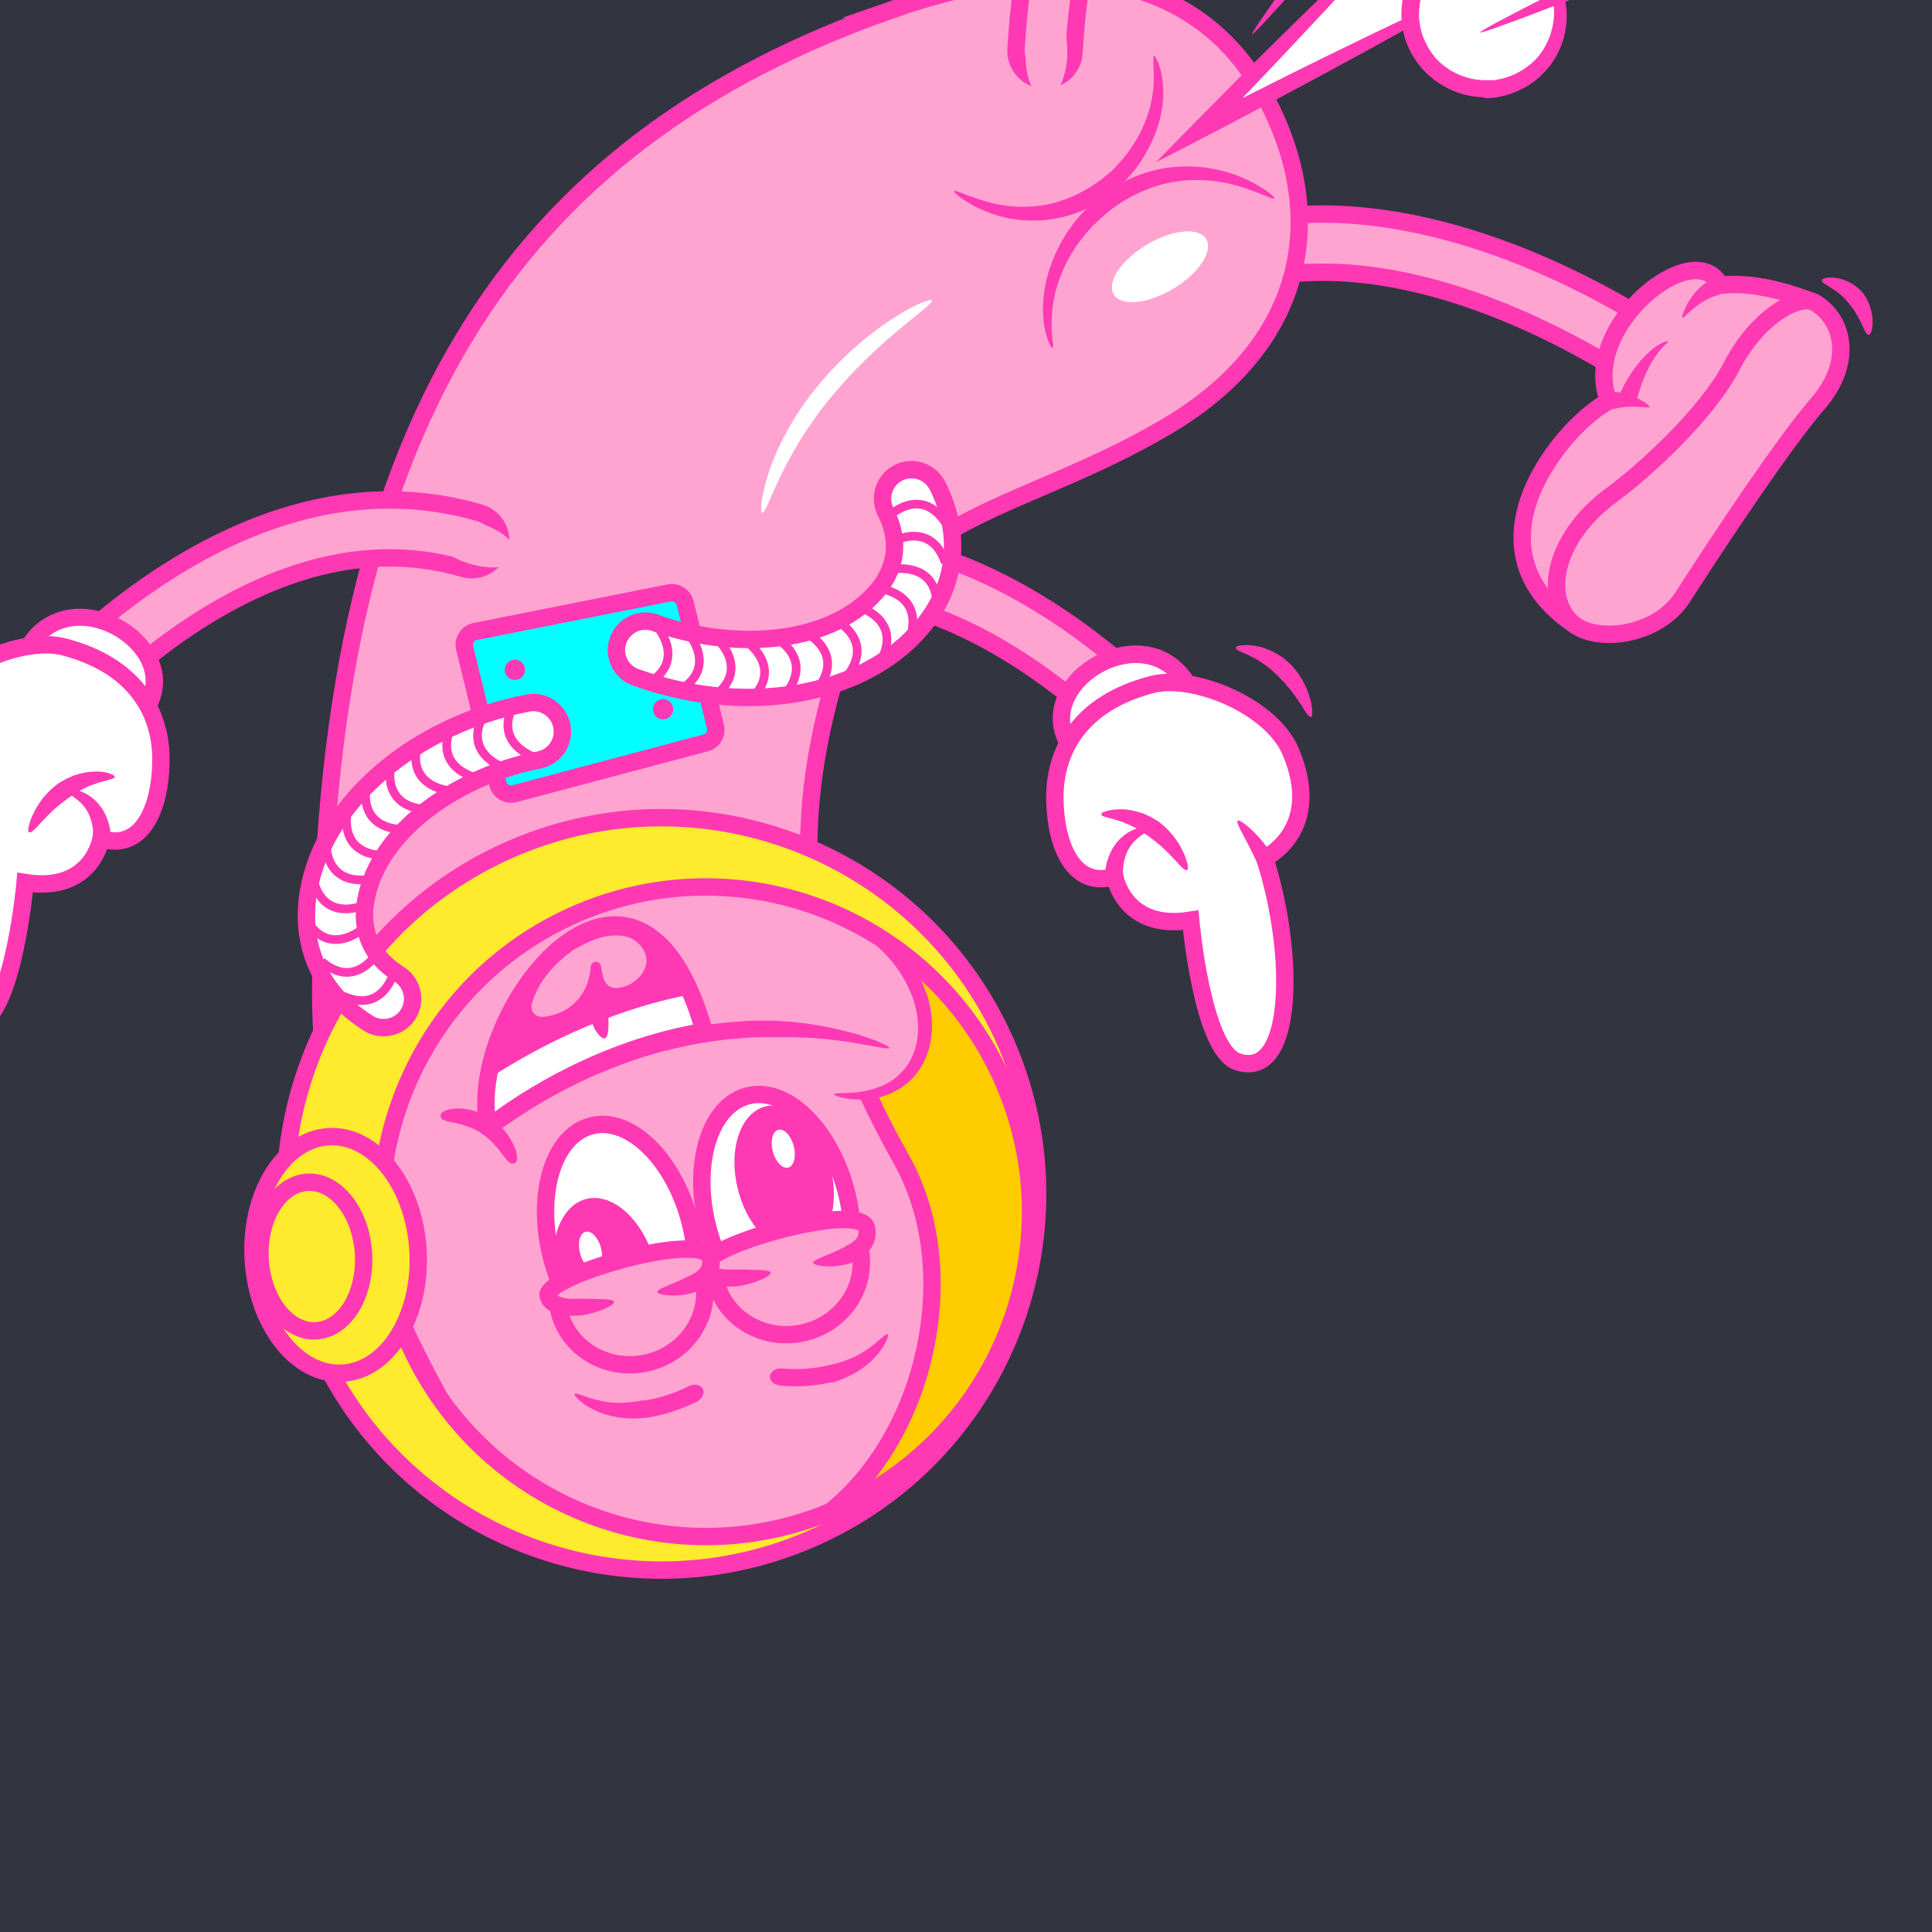 <?xml version="1.0" encoding="UTF-8"?>
<svg id="Layer_1" xmlns="http://www.w3.org/2000/svg" xmlns:xlink="http://www.w3.org/1999/xlink" version="1.1" viewBox="0 0 1000 1000">
  <!-- Generator: Adobe Illustrator 29.3.0, SVG Export Plug-In . SVG Version: 2.1.0 Build 146)  -->
  <defs>
    <style>
      .st0, .st1, .st2, .st3, .st4, .st5 {
        fill: none;
      }

      .st6 {
        fill: #fc0;
      }

      .st7, .st8, .st9, .st1, .st10, .st11, .st12, .st13, .st2, .st3, .st4, .st5, .st14 {
        stroke: #ff39b4;
      }

      .st7, .st8, .st9, .st11, .st13, .st2, .st3, .st5, .st14 {
        stroke-miterlimit: 10;
      }

      .st7, .st8, .st1, .st10, .st11, .st13, .st3, .st5, .st14 {
        stroke-width: 9px;
      }

      .st7, .st15 {
        fill: #fff;
      }

      .st8 {
        fill: aqua;
      }

      .st16 {
        clip-path: url(#clippath-1);
      }

      .st17 {
        clip-path: url(#clippath-2);
      }

      .st9 {
        stroke-width: .9px;
      }

      .st9, .st18, .st19 {
        fill: #ff39b4;
      }

      .st1, .st10 {
        stroke-linejoin: round;
      }

      .st20 {
        fill: #32343f;
      }

      .st21, .st10, .st11, .st14 {
        fill: #ffa4d0;
      }

      .st10, .st11, .st5 {
        stroke-linecap: round;
      }

      .st12, .st13 {
        fill: #ffeb2e;
      }

      .st12, .st4 {
        stroke-miterlimit: 10;
        stroke-width: 9px;
      }

      .st2 {
        stroke-width: 4.5px;
      }

      .st18 {
        fill-opacity: 0;
      }

      .st22 {
        clip-path: url(#clippath);
      }
    </style>
    <clipPath id="clippath">
      <path class="st0" d="M252.7,583.6c-12.7-60.6,77-172.4,111.8-49.8,0,0-.4,0-1.3.3-50.4,8.8-90.5,33.9-110.5,49.5h0Z"/>
    </clipPath>
    <clipPath id="clippath-1">
      <path class="st0" d="M366.8,637c-8.9-32.4-.4-63.5,19.2-69.5,19.5-6,42.6,15.3,51.6,47.7,8.9,32.4.4,63.5-19.2,69.5-19.5,6-42.6-15.3-51.6-47.7Z"/>
    </clipPath>
    <clipPath id="clippath-2">
      <path class="st0" d="M285.9,652.5c-8.9-32.4-.4-63.5,19.2-69.5,19.5-6,42.6,15.3,51.6,47.7,8.9,32.4.4,63.5-19.2,69.5-19.5,6-42.6-15.3-51.6-47.7Z"/>
    </clipPath>
  </defs>
  <rect class="st20" y="0" width="1000" height="1000"/>
  <g>
    <g>
      <g>
        <g>
          <path class="st21" d="M868.9,209.6c-3.2,0-6.3-1-9.1-3.1h0c-.4-.3-38.9-29.2-90.3-48.5-29.6-11.1-57.6-16.9-83.3-17.1-31.2-.3-59,7.5-82.8,23.3-6.9,4.6-16.2,2.7-20.8-4.2s-2.7-16.2,4.2-20.8c29-19.3,62.7-28.9,100.1-28.4,29.3.4,60.8,6.9,93.8,19.3,55.4,20.9,95.5,51.2,97.2,52.5,6.6,5,7.9,14.4,2.9,21-3,3.9-7.4,5.9-12,5.9h0Z"/>
          <path class="st5" d="M868.9,209.6c-3.2,0-6.3-1-9.1-3.1h0c-.4-.3-38.9-29.2-90.3-48.5-29.6-11.1-57.6-16.9-83.3-17.1-31.2-.3-59,7.5-82.8,23.3-6.9,4.6-16.2,2.7-20.8-4.2s-2.7-16.2,4.2-20.8c29-19.3,62.7-28.9,100.1-28.4,29.3.4,60.8,6.9,93.8,19.3,55.4,20.9,95.5,51.2,97.2,52.5,6.6,5,7.9,14.4,2.9,21-3,3.9-7.4,5.9-12,5.9h0Z"/>
        </g>
        <ellipse class="st21" cx="594.4" cy="153" rx="23.1" ry="10.8" transform="translate(20.5 370.6) rotate(-35.2)"/>
      </g>
      <g>
        <path class="st10" d="M832.6,207.6s-19.2,9.9-34.6,36.6c-13.1,22.7-19,55.3,17.4,79.5,12.9,8.6,136.4-162,124.1-167-25.6-10.3-42-10-49.1-9-12.9-26.5-72.9,21-57.8,59.9h0Z"/>
        <path class="st19" d="M967.1,173.2c-1.3,0-2.4-3.4-4.2-6.9-.9-1.8-1.9-3.6-2.9-5.2-1-1.6-2.1-2.9-2.9-3.9-.8-1-1.9-2.3-3.3-3.6-1.3-1.3-2.9-2.6-4.5-3.6-3.2-2.2-6.4-3.6-6.3-4.8,0-1.3,3.9-2.1,8.7-1.1,2.4.5,4.9,1.5,7.1,2.9,2.2,1.3,4.1,3,5.3,4.5s2.5,3.6,3.4,6,1.5,5,1.7,7.4c.4,4.8-.8,8.4-2,8.4h0Z"/>
        <path class="st11" d="M896.4,189.4c-13.3,25.7-46.8,55.5-61.6,66.3-32.7,23.9-35.9,56.2-19.4,68,12.7,9,42.8,5.2,55.6-14.7,18.8-29.3,52-79.4,70-100.2,18.4-21.3,13.3-43.3-1.5-52.1-8.2-4.8-29.8,7-43.1,32.7h0Z"/>
        <g>
          <path class="st21" d="M832.6,207.6s8.8-2.3,21.2,3"/>
          <path class="st19" d="M834.9,211.8c-.8,0-1.7-1.8-2.3-4.2s0-4.6,1.3-4.8c.3,0,1.9,0,4.1.3,2.1.3,4.8,1,7.2,2s4.7,2.2,6.3,3.3,2.5,2,2.3,2.2c0,.3-1.4.3-3.2.1-1.8-.1-4.1-.3-6.4-.2-2.3,0-4.6.3-6.2.6-1.7.3-2.8.6-3,.7h0Z"/>
        </g>
        <path class="st19" d="M886.6,144.2c1.4-.6,3.3,1.1,3.7,3.5.5,2.4.4,4.5-.5,4.9-.2,0-1.5.4-3.4,1.1-1.9.7-4.3,2-6.6,3.5-2.3,1.6-4.4,3.4-6,4.9s-2.7,2.5-3,2.3h0c-.3-.2,0-1.6.9-3.7.9-2.1,2.3-4.8,4.2-7.4,1.9-2.6,4.3-4.9,6.4-6.5,2.1-1.6,3.9-2.5,4.2-2.6h0Z"/>
        <g>
          <path class="st21" d="M842.1,207.4s7.6-23.9,21.4-30.6"/>
          <path class="st19" d="M847.4,206c-.6,1.6-2.9,2.2-5.3,1.4-2.4-.7-3.8-2.9-3.1-4.7.3-.9,4.3-9.2,10.2-16,2.9-3.4,6.3-6.4,9.1-8.1.7-.4,1.4-.8,2-1.1s1.2-.4,1.6-.6c.9-.3,1.4-.4,1.5-.2,0,.2-.3.6-.9,1.2-.3.3-.7.7-1.2,1.1-.4.5-.9,1-1.4,1.5-2,2.3-4.3,5.6-6.2,9.2-3.8,7.2-6,15.4-6.3,16.2h0Z"/>
        </g>
      </g>
      <g>
        <g>
          <path class="st21" d="M633.8,436.7c-4.7,0-9.3-2.2-12.2-6.3-.5-.8-28.7-39.6-71.8-73.2-25-19.4-50-33.2-74.4-41.1-29.6-9.6-58.6-10.3-85.9-2.3-8,2.3-16.3-2.2-18.6-10.2-2.3-7.9,2.2-16.3,10.2-18.6,33.4-9.8,68.4-8.9,104,2.7,27.8,9.1,56,24.6,83.8,46.3,46.7,36.4,76,77.2,77.2,79,4.8,6.7,3.2,16.1-3.5,20.9-2.6,1.9-5.7,2.8-8.7,2.8h-.1Z"/>
          <path class="st5" d="M633.8,436.7c-4.7,0-9.3-2.2-12.2-6.3-.5-.8-28.7-39.6-71.8-73.2-25-19.4-50-33.2-74.4-41.1-29.6-9.6-58.6-10.3-85.9-2.3-8,2.3-16.3-2.2-18.6-10.2-2.3-7.9,2.2-16.3,10.2-18.6,33.4-9.8,68.4-8.9,104,2.7,27.8,9.1,56,24.6,83.8,46.3,46.7,36.4,76,77.2,77.2,79,4.8,6.7,3.2,16.1-3.5,20.9-2.6,1.9-5.7,2.8-8.7,2.8h-.1Z"/>
        </g>
        <ellipse class="st21" cx="384.1" cy="300.7" rx="23.1" ry="10.8" transform="translate(-73.8 132.6) rotate(-17.9)"/>
      </g>
      <g>
        <g>
          <path class="st15" d="M569.2,400.7c-60.8-38.2,36.4-99.5,51.1-31"/>
          <g>
            <path class="st0" d="M569.2,400.7c-60.8-38.2,36.4-99.5,51.1-31"/>
            <path class="st19" d="M615.1,367.3c-.7-2.5-1.6-4.9-2.6-7.2-1.1-2.3-2.3-4.4-3.7-6.4-2.9-3.9-6.7-6.9-11-8.7-4.4-1.7-9.3-2.2-14.2-1.5s-9.7,2.4-14,5c-4.3,2.5-8.1,5.9-11,9.9-2.8,3.9-4.6,8.5-4.7,13-.2,4.5,1.3,9.1,4.1,13,1.4,2,3,3.9,4.8,5.6s3.8,3.3,5.9,4.8c1.5,1.1,1.8,3.6.5,5.7s-3.8,2.9-5.7,1.6c-2.4-1.7-4.8-3.6-7-5.7s-4.2-4.5-6-7.1-3.3-5.5-4.2-8.6c-1-3.1-1.5-6.4-1.4-9.7.2-6.6,2.7-12.9,6.4-18s8.4-9.2,13.7-12.4c5.3-3.1,11.2-5.3,17.3-6.1,6.2-.9,12.7-.3,18.7,2s11.2,6.6,15,11.6c1.9,2.5,3.4,5.2,4.7,8,1.2,2.8,2.3,5.6,3.1,8.5.6,2.1-1,4.3-3.5,4.8-2.4.5-4.7-.6-5.2-2.4v.3h0Z"/>
          </g>
        </g>
        <g>
          <path class="st7" d="M668,388.9c-10.3-24-50.9-40-71.7-34.6-37.4,9.7-50.8,34.5-50.3,59.7.4,23.8,9.8,46.3,31,39.6,0,0,4.6,28.3,39.3,22.7,0,0,5.9,67.2,24.3,73.3,29.7,9.7,29.7-56.9,14-105.4,0,0,30.8-14.5,13.4-55.3h0Z"/>
          <path class="st19" d="M614.3,450.3c-.6.3-1.7-.5-3.1-1.9-.7-.7-1.5-1.6-2.3-2.5-.9-.9-1.9-1.9-2.8-2.9-.5-.5-1-1.1-1.5-1.6s-1.1-1-1.6-1.5c-1.1-1-2.1-2.1-3.2-2.9-.5-.4-1.1-.9-1.6-1.3s-1-.9-1.5-1.2c-1-.7-1.9-1.4-2.7-2-.8-.5-1.8-1.2-2.8-1.9-.5-.4-1.1-.7-1.6-1-.6-.3-1.2-.7-1.7-1-2.4-1.2-5.1-2.5-7.7-3.4-5.2-1.9-9.9-2.3-10.1-3.5s1-1.4,3.1-2c2-.6,4.9-.9,8.2-.8,3.2.1,6.7,1,9.9,2,.8.3,1.5.6,2.3,1,.7.3,1.5.6,2.1,1,1.3.8,2.5,1.5,3.6,2.1,1,.7,2.1,1.6,3.2,2.6.6.5,1.1,1,1.7,1.6.5.6,1.1,1.2,1.7,1.8,1.2,1.2,2.1,2.6,3.1,4,.5.7.9,1.4,1.4,2.1.4.7.8,1.4,1.1,2.1.7,1.4,1.4,2.7,1.9,4,.4,1.3.8,2.4,1.1,3.4.5,2,.6,3.3,0,3.6h-.2Z"/>
          <path class="st19" d="M581.2,450.6v.7c0,1.4-2.1,2.5-4.5,2.8-2.5.3-4.6-1.3-4.5-3.2v-1c0-.5.4-3,1.6-6.3,1.2-3.3,3.5-7.4,6.9-10.3,3.3-3,7.3-4.6,10.3-5.2s5-.4,5.1.2h0c.2.6-1.6,1.6-3.8,3-2.3,1.5-5,3.6-6.9,6.3-2,2.7-3.1,5.8-3.6,8.3s-.5,4.4-.5,4.7h0Z"/>
          <path class="st19" d="M658.7,442.7l.4.7c.7,1.2-.6,3.2-2.9,4.2-2.3,1-4.5,1.1-5,0l-.3-.6c-.3-.5-2.7-5.9-5.5-11.1-2.7-5.2-5.7-10.3-4.8-11.1h0c.9-.8,5.7,2.9,9.9,7.4,4.3,4.5,7.9,9.9,8.2,10.5h0Z"/>
        </g>
        <path class="st19" d="M678.6,371.1c-.6.2-1.6-.8-2.7-2.4-.6-.8-1.2-1.8-1.8-2.9-.7-1-1.5-2.2-2.3-3.4-.4-.6-.8-1.2-1.2-1.8-.4-.6-.9-1.2-1.3-1.7-.9-1.2-1.7-2.4-2.7-3.4s-.9-1-1.3-1.6c-.4-.5-.8-1-1.3-1.4-.9-.9-1.7-1.7-2.3-2.4-.7-.7-1.6-1.4-2.5-2.3-.4-.5-.9-.8-1.4-1.3-.5-.4-1-.9-1.6-1.3-2.2-1.6-4.6-3.4-7.1-4.6-4.8-2.7-9.4-3.9-9.4-5.1s1.3-1.2,3.4-1.5c2.1-.3,5-.1,8.2.6,3.2.6,6.5,2.1,9.4,3.7.7.4,1.4.9,2.1,1.3.7.4,1.4.9,1.9,1.4,1.2,1,2.3,1.9,3.2,2.7.8.9,1.8,2,2.7,3.1.5.6.9,1.2,1.4,1.9.4.7.9,1.4,1.3,2,1,1.4,1.6,2.9,2.4,4.4.3.8.7,1.5,1,2.3s.5,1.5.8,2.3c.5,1.5.9,2.9,1.2,4.2.2,1.3.4,2.5.5,3.6.2,2.1,0,3.4-.6,3.5h0Z"/>
      </g>
      <path class="st6" d="M301.6,475.1c85.4-36.4,184.1,3.2,220.6,88.6,36.4,85.4-3.2,184.1-88.6,220.6-85.4,36.4-184.1-3.2-220.6-88.6-36.4-85.4,3.2-184.1,88.6-220.6h0Z"/>
      <path class="st11" d="M462.5,4.7c85.4-29.8,156.4-18.7,191,43,34.6,61.7,24.1,129.4-49.4,172.9-79.2,46.8-147.9,44.7-172.8,133.3-23.9,84.9-15.2,156.3,35.4,246.5,34.6,61.7,9.7,157.7-52,192.3s-147.9.9-182.5-60.8c-39.5-70.2-66.2-141.3-66.2-218,0-293.2,98.5-440.2,296.7-509.2h-.2Z"/>
      <path class="st15" d="M394.5,265.5c-1.1-.2-.7-8.6,3.5-21.3,2.1-6.3,5.3-13.7,9.6-21.5,4.3-7.7,9.7-15.9,16.3-23.7,6.5-7.8,13.4-14.7,20.1-20.5s13.1-10.4,18.7-14c11.2-7.2,19-10,19.6-8.9s-5.9,5.8-15.9,14.1c-9.9,8.2-23.2,20.1-35.6,35.1-6.3,7.5-11.6,15-16.1,22.2-4.5,7.1-8,13.9-10.8,19.6-5.5,11.6-8.1,19.2-9.4,18.9h0Z"/>
      <g>
        <path class="st21" d="M431.7,566.4c64.5,10.5,67.8-81.5-22.5-102"/>
        <path class="st19" d="M409.2,464.4c0-.3.7-.4,1.9-.3,1.2,0,2.9.2,5.1.6,4.3.8,10.6,2.3,18,5.2,3.7,1.5,7.7,3.4,11.8,5.7,4.1,2.4,8.3,5.2,12.4,8.7s8.1,7.5,11.6,12.2c3.6,4.7,6.7,10.1,8.9,16,2.3,5.9,3.5,12.1,3.5,18.2s-1.1,12-3.4,17.2c-2.2,5.2-5.6,9.6-9.5,12.8-1.9,1.6-3.9,3-6,4-1,.6-2.1,1-3,1.5-1,.4-2,.8-3,1.1-4,1.3-7.7,1.7-10.9,1.8-3.2,0-6,0-8.2-.5-4.4-.7-6.7-1.7-6.6-2.2,0-.6,2.5-.5,6.8-.7,4.2-.2,10.4-.6,17.2-3.4.8-.3,1.7-.8,2.5-1.1.8-.5,1.7-.9,2.5-1.4,1.7-1,3.3-2.2,4.7-3.7,3-2.8,5.6-6.5,7.3-10.8,3.4-8.6,3.2-19.7-.8-30-2-5.2-4.7-10-7.8-14.3-3.1-4.3-6.6-8.1-10.3-11.4-7.3-6.6-15.1-11.3-21.8-14.8-6.8-3.4-12.6-5.7-16.6-7.3s-3.6-1.4-4.6-1.9c-1.1-.5-1.6-.9-1.5-1.1h-.2Z"/>
      </g>
      <g>
        <g>
          <path class="st19" d="M252.7,583.6c-12.7-60.6,77-172.4,111.8-49.8,0,0-.4,0-1.3.3-50.4,8.8-90.5,33.9-110.5,49.5h0Z"/>
          <g class="st22">
            <g>
              <path class="st21" d="M334.6,496.7c.4,6.2-5.8,13-13.2,14.4-8.2,1.5-9.2-4.1-10.1-10-.2-1.6-1-3.5-3-3.3-2.4.2-2.5,2.2-2.7,4.2-1.4,12.3-9.3,21.3-21.1,23.8-2.8.6-5.7,1.2-8-1.1-2.3-2.4-1.3-5.3-.3-8,3.9-10.5,11.3-18.2,20.5-25,7.4-4.1,15.3-8.3,24.7-7.4,7.2.6,12.7,6,13.2,12.5h0Z"/>
              <path class="st7" d="M451.9,533.9c-21.9-38.9-101.9-34.7-178.6,7-76.7,41.7-121.1,105.1-99.2,144,21.9,38.9,101.9,36.7,178.6-5s121.1-107.1,99.2-146h0Z"/>
            </g>
          </g>
        </g>
        <path class="st1" d="M252.7,583.6c-12.7-60.6,77-172.4,111.8-49.8,0,0-.4,0-1.3.3-50.4,8.8-90.5,33.9-110.5,49.5h0Z"/>
        <path class="st19" d="M266.3,602.1c-1.2.5-2.4.2-4.5-2.3-.5-.6-1.1-1.4-1.8-2.3-.7-.9-1.5-1.9-2.4-3.1-1.9-2.3-4.5-5.2-8.4-7.8-3.8-2.5-7.3-3.7-10.1-4.5s-5-1.1-6.6-1.5c-3.2-.7-4.2-1.5-4.4-2.8-.3-1.2.6-2.7,4.5-3.6,1.9-.4,4.7-.7,8.3-.2s8.3,1.8,13.2,5c5,3.3,8,7.1,9.9,10.2,1.9,3.1,2.9,5.6,3.3,7.4.5,1.9.4,3.1.2,4-.2.8-.7,1.3-1.3,1.5h0Z"/>
        <path class="st19" d="M394.9,536.9h-4.4l-4.4.3c-2.9.2-5.8.5-8.7.7-2.9.4-5.8.6-8.7,1.1-2.9.5-5.8.8-8.7,1.4-11.5,2.2-22.9,5.1-33.9,9l-4.1,1.5-4.1,1.6c-2.8,1-5.4,2.2-8.2,3.3-5.4,2.3-10.7,4.8-15.9,7.5-10.5,5.3-20.6,11.4-30.2,18.1-4.5,3.2-9.3,4.3-10.8,2.4h0c-1.5-1.9.9-6.4,5.7-9.7,10-7,20.4-13.2,31.3-18.7,5.4-2.8,10.9-5.3,16.5-7.7,2.8-1.1,5.6-2.4,8.4-3.4l4.3-1.6,4.3-1.5c11.5-4,23.3-7.1,35.3-9.4,3-.6,6-1,9-1.5s6.1-.7,9.1-1.1c3-.2,6.1-.5,9.1-.7l4.6-.2h9.2c2.2,0,5.1.3,8.4.5,1.7,0,3.4.3,5.2.5,1.8.2,3.7.4,5.7.7,3.9.6,7.9,1.2,11.8,2.1,4,.8,7.8,1.9,11.4,2.8,1.8.5,3.5,1.1,5.1,1.6s3.1,1.1,4.5,1.5c5.5,2.2,8.9,3.9,8.7,4.4-.2.6-4,0-9.6-1.1-1.4-.2-3-.5-4.6-.8s-3.3-.6-5.1-.9c-3.6-.5-7.4-1.1-11.3-1.5-3.9-.5-7.8-.7-11.6-1-1.9,0-3.7,0-5.5-.2-1.8,0-3.4-.2-5,0h-12.8,0Z"/>
        <path class="st19" d="M334.1,458.3c-.2.6-1.5.9-3.7.8h-4c-.8,0-1.6,0-2.5-.1h-2.7c-1.9-.1-4,0-6.2,0s-2.2.1-3.4.2c-1.2,0-2.3.3-3.6.4-1.2.1-2.4.4-3.7.6-1.2.2-2.5.5-3.8.8-2.5.7-5.1,1.4-7.7,2.5-5.1,2-9.7,4.8-13.6,7.7-3.9,2.9-7.1,6-9.7,8.8-5.2,5.5-8,9.5-9.2,9-1.1-.4-.3-5.7,4.1-12.8,2.2-3.6,5.3-7.5,9.5-11.3,4.2-3.7,9.4-7.3,15.5-9.7,3-1.3,6.1-2.1,9.1-2.8,1.5-.2,3-.5,4.5-.7,1.5-.1,2.9-.3,4.3-.3h4.1c1.3,0,2.6.2,3.8.3,2.4.3,4.7.6,6.7,1.1,1,.2,2,.5,2.9.7.9.3,1.7.6,2.5.8.8.3,1.5.5,2.1.8s1.2.6,1.7.8c2.1,1.1,3.1,2,2.9,2.6v-.2h.1Z"/>
        <path class="st19" d="M312.8,516c.3.6.2,1.3.3,2,0,.7.2,1.4.4,2.3.4,1.7,1.1,4,1.3,5.5.2,1.5.2,4.2.1,6.6-.2,2.4-.6,4.5-1.7,5-1.2.4-2.9-1-4.4-3.2s-2.6-5.1-2.9-7.1-.1-5.4,1.5-8.4c.8-1.5,2-2.7,3.2-3.1.6-.2,1.1-.3,1.5-.2.4,0,.6.3.8.5h0Z"/>
      </g>
      <g>
        <g>
          <g>
            <g class="st16">
              <g>
                <path class="st15" d="M366.8,637c-8.9-32.4-.4-63.5,19.2-69.5,19.5-6,42.6,15.3,51.6,47.7,8.9,32.4.4,63.5-19.2,69.5-19.5,6-42.6-15.3-51.6-47.7Z"/>
                <ellipse class="st19" cx="405.9" cy="609.9" rx="24.6" ry="38.5" transform="translate(-141.5 123) rotate(-14.7)"/>
                <ellipse class="st15" cx="405.4" cy="594.6" rx="5.6" ry="10.1" transform="translate(-137.6 122.3) rotate(-14.7)"/>
              </g>
            </g>
            <path class="st3" d="M366.8,637c-8.9-32.4-.4-63.5,19.2-69.5,19.5-6,42.6,15.3,51.6,47.7,8.9,32.4.4,63.5-19.2,69.5-19.5,6-42.6-15.3-51.6-47.7Z"/>
          </g>
          <path class="st19" d="M430.1,715.5c-8.7,2-17.5,2.5-26.2,1.7-3.4-.3-5.9-2.8-5.3-5.2.5-2.4,3.2-4,6.2-3.7,7.8.7,15.8.3,23.3-1.5.7-.2,3.2-.6,6.5-1.6s7.2-2.5,10.9-4.6c3.7-2.1,6.9-4.7,9.3-6.8.6-.5,1.2-1,1.7-1.4s.9-.8,1.3-1.1c.8-.6,1.3-.9,1.6-.7.3.2.2.8,0,1.7-.1.5-.4,1-.6,1.7-.3.6-.7,1.3-1.1,2.1-1.7,3-4.6,6.7-8.4,9.8-3.7,3.2-8,5.6-11.6,7.2-3.6,1.6-6.5,2.4-7.3,2.6l-.3-.2Z"/>
          <g>
            <path class="st14" d="M445.2,646.9c3.8,19.9-9.9,39.2-30.7,43.2s-40.7-8.9-44.5-28.8"/>
            <g>
              <path class="st21" d="M398.7,658.6s-31.9,8.2-34.1-3.3c-2-10.5,81.3-34.2,84.1-19.6,3.1,15.8-27.7,17.6-27.7,17.6"/>
              <path class="st19" d="M437.6,645c2.3-1,4.4-2.3,5.6-3.8.6-.7.9-1.4,1.1-2.1,0-.2,0-.4.1-.6v-1.7h-.2c-.2,0-.4-.2-.7-.3-1.2-.4-2.8-.6-4.5-.7-3.4-.2-7.1,0-10.8.5-7.4.9-14.8,2.4-22.1,4.3-7.3,1.9-14.5,4.1-21.5,6.8-3.5,1.4-6.9,2.8-10,4.5-1.5.8-3.1,1.7-4.2,2.7l-.8.7h0l.3.3c.5.4,1.5.7,2.6,1s2.3.4,3.6.5h7.7c1.8,0,4.1,0,6.2.2,4.4,0,8.6.2,8.9,1.4s-3.5,3.3-7.9,4.8c-2.2.8-4.5,1.4-6.4,1.8-2,.4-3.5.6-4.2.6h-4.8c-1.6,0-3.3-.3-5.1-.7-1.8-.4-3.6-1-5.6-2.3-.5-.3-.9-.7-1.4-1.1l-.8-.8c-.2-.3-.4-.6-.7-.9-.2-.3-.4-.6-.6-.9l-.4-1c-.3-.6-.5-1.3-.7-2v-1.4c0-.5,0-.9.2-1.4.2-.9.6-1.8,1.1-2.5.3-.4.5-.8.8-1.1s.6-.8.9-1c.5-.5,1-.9,1.4-1.3,1.9-1.5,3.7-2.5,5.5-3.5,3.7-2,7.3-3.5,11-5,7.4-2.9,14.9-5.2,22.5-7.2s15.3-3.6,23.3-4.5c4-.4,8-.8,12.3-.5,2.2,0,4.4.3,6.9,1.2.6.2,1.3.5,1.9.8.3.2.7.4,1,.6.3.2.8.5,1.1.8.4.3.7.7,1,1,.3.4.6.8.8,1.2.2.4.5.8.6,1.3l.4,1.4.2,1.7v1.6c0,.5,0,1.1-.1,1.6,0,.5-.1,1.1-.3,1.6-.5,2.1-1.6,4.1-2.9,5.7-2.6,3.1-5.8,4.9-8.9,6.2-.6.3-2.2.8-4.2,1.2s-4.5.7-6.8.8c-4.7,0-9-.7-9.1-1.9,0-1.2,3.9-2.6,7.8-4.3,2-.8,4-1.7,5.5-2.4,1.6-.7,2.7-1.4,3.2-1.6l.2-.3h0Z"/>
            </g>
          </g>
        </g>
        <g>
          <g>
            <g class="st17">
              <g>
                <path class="st15" d="M285.9,652.5c-8.9-32.4-.4-63.5,19.2-69.5,19.5-6,42.6,15.3,51.6,47.7,8.9,32.4.4,63.5-19.2,69.5-19.5,6-42.6-15.3-51.6-47.7Z"/>
                <ellipse class="st19" cx="313.7" cy="660.4" rx="26.2" ry="41.1" transform="translate(-157.3 101.2) rotate(-14.7)"/>
                <ellipse class="st15" cx="305.7" cy="647.3" rx="5.6" ry="10.1" transform="translate(-154.3 98.8) rotate(-14.7)"/>
              </g>
            </g>
            <path class="st3" d="M285.9,652.5c-8.9-32.4-.4-63.5,19.2-69.5,19.5-6,42.6,15.3,51.6,47.7,8.9,32.4.4,63.5-19.2,69.5-19.5,6-42.6-15.3-51.6-47.7Z"/>
          </g>
          <path class="st19" d="M333.6,724.9c7.9-1.2,15.7-3.8,22.9-7.4,2.8-1.4,5.9-.9,7.2,1.2,1.3,2.1-.1,5.3-3.2,6.9-8,3.9-16.6,6.8-25.6,8.2-.9,0-3.9.5-7.9.4-4,0-9.1-.7-13.9-2.2-4.7-1.5-9-3.8-11.8-6-.7-.6-1.3-1.1-1.8-1.5-.5-.5-.9-1-1.3-1.4-.7-.8-.9-1.4-.8-1.6.2-.3.8-.2,1.8,0,.5,0,1,.3,1.7.6.6.2,1.4.5,2.1.7,3.1,1.1,7.2,2.3,11.5,2.9,4.3.6,8.7.5,12.2,0,3.5-.3,6.1-.9,6.8-1h0v.2Z"/>
          <g>
            <path class="st14" d="M364.2,662.5c3.8,19.9-9.9,39.2-30.7,43.2-20.8,4-40.7-8.9-44.5-28.8"/>
            <g>
              <path class="st21" d="M317.8,674.1s-31.9,8.2-34.1-3.3c-2-10.5,81.3-34.2,84.1-19.6,3.1,15.8-27.7,17.6-27.7,17.6"/>
              <path class="st19" d="M356.6,660.5c2.3-1,4.4-2.3,5.6-3.8.6-.7.9-1.4,1.1-2.1,0-.2,0-.4.1-.6v-1.7h0c-.3-.2-.9-.5-1.7-.7-1.6-.4-3.7-.6-5.8-.6-4.2,0-8.6.5-13,1.1-8.8,1.4-17.6,3.5-26.2,6.1-4.3,1.3-8.6,2.7-12.7,4.3s-8.2,3.4-11.8,5.4-1.7,1.1-2.5,1.6c-.4.3-.7.5-1,.8l-.2.2h.1c.3.4,1,.7,1.7.9.8.2,1.6.4,2.6.6,1.9.3,4,.3,6.1.2h3.7c1.8,0,4.1,0,6.2.2,4.4,0,8.6.2,8.9,1.4h0c.3,1.2-3.5,3.3-7.9,4.8-2.2.8-4.5,1.4-6.4,1.8-2,.4-3.5.6-4.2.6-2.5,0-5,0-7.7-.3-1.3-.2-2.7-.5-4.1-.9-1.4-.5-2.9-1.1-4.4-2.3-.4-.3-.7-.6-1.1-1s-.7-.9-1.1-1.3c-.2-.2-.3-.5-.5-.7l-.3-.8c-.2-.5-.5-1-.6-1.6l-.2-.8v-.6q-.1,0-.1-.2v-1.6c.4-1.1.8-2.1,1.5-3,.3-.5.7-.9,1.1-1.3.2-.2.4-.4.6-.6l.4-.4c.6-.5,1.1-1,1.7-1.4,1.1-.8,2.2-1.5,3.3-2.1,4.4-2.5,8.7-4.3,13.1-6.1,4.4-1.7,8.9-3.2,13.3-4.5,9-2.7,18.1-4.9,27.4-6.3,4.7-.7,9.4-1.2,14.4-1.2s5.1.2,7.9.8c1.4.4,2.9.8,4.6,1.9,1.9,1.3,3.4,3.2,3.8,5.5l.2,1.7v1.6c0,.5,0,1.1-.1,1.6,0,.5-.1,1.1-.3,1.6-.5,2.1-1.6,4.1-2.9,5.7-2.6,3.1-5.8,4.9-8.9,6.2-.6.3-2.2.8-4.2,1.2s-4.5.7-6.8.8c-4.7,0-9-.7-9.1-1.9,0-1.2,3.9-2.6,7.8-4.3,2-.8,4-1.7,5.5-2.4,1.6-.7,2.7-1.4,3.2-1.6h-.1Z"/>
            </g>
          </g>
        </g>
      </g>
      <path class="st18" d="M301.6,475.1c85.4-36.4,184.1,3.2,220.6,88.6,36.4,85.4-3.2,184.1-88.6,220.6-85.4,36.4-184.1-3.2-220.6-88.6-36.4-85.4,3.2-184.1,88.6-220.6h0Z"/>
      <path class="st13" d="M418.8,797c98.9-42.2,144.8-156.6,102.6-255.5-42.2-98.9-156.6-144.8-255.5-102.6-98.9,42.2-144.8,156.6-102.6,255.5s156.6,144.8,255.5,102.6h0ZM299.3,472.6c85.4-36.4,184.1,3.2,220.6,88.6,36.4,85.4-3.2,184.1-88.6,220.6-85.4,36.4-184.1-3.2-220.6-88.6-36.4-85.4,3.2-184.1,88.6-220.6h0Z"/>
      <ellipse class="st12" cx="173.7" cy="649.6" rx="42.7" ry="61.3" transform="translate(-38.2 11.4) rotate(-3.4)"/>
      <ellipse class="st4" cx="161.4" cy="650.4" rx="26.8" ry="38.5" transform="translate(-38.3 10.7) rotate(-3.4)"/>
      <path class="st8" d="M245.8,326.9l100.6-20c3.7-.7,7.3,1.6,8.2,5.2l15.7,64c.9,3.7-1.3,7.5-5,8.4l-99,26.3c-3.8,1-7.7-1.3-8.6-5.1l-17.2-70.3c-.9-3.9,1.5-7.8,5.4-8.5h-.1Z"/>
      <circle class="st9" cx="333.8" cy="332.9" r="4.8"/>
      <circle class="st9" cx="266.5" cy="346.7" r="4.8"/>
      <circle class="st9" cx="343.2" cy="367.1" r="4.8"/>
      <g>
        <g>
          <path class="st15" d="M198.5,531.9c-2.7,0-5.5-.7-7.9-2.3-24.8-15.5-36-40.8-30.7-69.4,8.4-45.4,55-85,113.3-96.3,8.1-1.6,16,3.7,17.6,11.9s-3.7,16-11.9,17.6c-39.2,7.6-82.6,34.9-89.5,72.3-2.1,11.3-.9,27.2,17.1,38.5,7,4.4,9.2,13.7,4.8,20.7-2.8,4.5-7.7,7-12.7,7h-.1Z"/>
          <path class="st5" d="M198.5,531.9c-2.7,0-5.5-.7-7.9-2.3-24.8-15.5-36-40.8-30.7-69.4,8.4-45.4,55-85,113.3-96.3,8.1-1.6,16,3.7,17.6,11.9s-3.7,16-11.9,17.6c-39.2,7.6-82.6,34.9-89.5,72.3-2.1,11.3-.9,27.2,17.1,38.5,7,4.4,9.2,13.7,4.8,20.7-2.8,4.5-7.7,7-12.7,7h-.1Z"/>
        </g>
        <g>
          <path class="st2" d="M277.8,392.4s-23.3-7-11.7-28"/>
          <path class="st2" d="M262.1,397.8s-23.3-7-11.7-28"/>
          <path class="st2" d="M248.1,403s-24-4.4-14.8-26.5"/>
          <path class="st2" d="M234.2,409.5s-24.3-1.3-18-24.4"/>
          <path class="st2" d="M223.7,418.8s-24.2,2.6-21.7-21.3"/>
          <path class="st2" d="M211.2,429.2s-24.2,2.8-21.9-21.1"/>
          <path class="st2" d="M201.4,442.7s-24.2,2.8-21.9-21.1"/>
          <path class="st2" d="M193.9,454.6s-23.4,6.7-25.1-17.2"/>
          <path class="st2" d="M190,467.9s-21.8,10.9-27.8-12.3"/>
          <path class="st2" d="M188.6,480.1s-18,16.5-30.1-4.2"/>
          <path class="st2" d="M196.3,491.7s-11.5,21.5-29.8,6"/>
          <path class="st2" d="M204.4,501.7s-5.4,23.8-27.1,13.7"/>
        </g>
      </g>
      <g>
        <g>
          <path class="st15" d="M387.4,361c-19.1,0-39.1-3.4-58.5-10.5-7.8-2.8-11.8-11.5-8.9-19.2s11.5-11.8,19.2-8.9c37.5,13.7,88.7,12.7,114-15.7,7.7-8.6,14.8-22.9,5.2-41.8-3.7-7.4-.8-16.4,6.6-20.2,7.4-3.7,16.4-.8,20.2,6.6,13.2,26.1,9.7,53.5-9.6,75.2-20,22.5-52.5,34.5-88.2,34.5h0Z"/>
          <path class="st5" d="M387.4,361c-19.1,0-39.1-3.4-58.5-10.5-7.8-2.8-11.8-11.5-8.9-19.2s11.5-11.8,19.2-8.9c37.5,13.7,88.7,12.7,114-15.7,7.7-8.6,14.8-22.9,5.2-41.8-3.7-7.4-.8-16.4,6.6-20.2,7.4-3.7,16.4-.8,20.2,6.6,13.2,26.1,9.7,53.5-9.6,75.2-20,22.5-52.5,34.5-88.2,34.5h0Z"/>
        </g>
        <g>
          <path class="st2" d="M339.7,323.7s16.3,18.1-4.4,30.1"/>
          <path class="st2" d="M355.9,327.3s16.3,18.1-4.4,30.1"/>
          <path class="st2" d="M370.6,330s18.3,16.1-1,30.4"/>
          <path class="st2" d="M385.9,331.6s20.2,13.7,2.8,30.3"/>
          <path class="st2" d="M399.6,329.1s22.1,10.3,7.6,29.4"/>
          <path class="st2" d="M415.7,326.7s22.2,10.1,7.9,29.3"/>
          <path class="st2" d="M431,320.1s22.2,10.1,7.9,29.3"/>
          <path class="st2" d="M443.6,313.8s23.5,6.3,12.6,27.7"/>
          <path class="st2" d="M453.8,304.4s24.3,1.9,17.5,24.9"/>
          <path class="st2" d="M461.3,294.7s23.9-4.8,23.6,19.2"/>
          <path class="st2" d="M460.7,280.9s20.9-12.4,28.6,10.3"/>
          <path class="st2" d="M459,268.1s16.9-17.6,30.3,2.3"/>
        </g>
      </g>
      <g>
        <g>
          <path class="st21" d="M-4.4,417.2c-3,0-6.1-.9-8.7-2.8-6.7-4.8-8.3-14.2-3.5-20.9,1.2-1.7,30.6-42.6,77.2-79,27.8-21.7,56-37.2,83.8-46.3,35.6-11.6,70.6-12.5,104-2.7,7.9,2.3,12.5,10.7,10.2,18.6s-10.7,12.5-18.6,10.2c-27.4-8.1-56.3-7.3-85.9,2.3-24.4,7.9-49.5,21.7-74.4,41.1-43.4,33.7-71.5,72.8-71.8,73.2-2.9,4.1-7.5,6.3-12.2,6.3h-.1Z"/>
          <path class="st5" d="M-4.4,417.2c-3,0-6.1-.9-8.7-2.8-6.7-4.8-8.3-14.2-3.5-20.9,1.2-1.7,30.6-42.6,77.2-79,27.8-21.7,56-37.2,83.8-46.3,35.6-11.6,70.6-12.5,104-2.7,7.9,2.3,12.5,10.7,10.2,18.6s-10.7,12.5-18.6,10.2c-27.4-8.1-56.3-7.3-85.9,2.3-24.4,7.9-49.5,21.7-74.4,41.1-43.4,33.7-71.5,72.8-71.8,73.2-2.9,4.1-7.5,6.3-12.2,6.3h-.1Z"/>
        </g>
        <ellipse class="st21" cx="245.4" cy="281.2" rx="10.8" ry="23.1" transform="translate(-97.6 428.3) rotate(-72.1)"/>
      </g>
      <g>
        <g>
          <path class="st15" d="M9.1,350.2c14.6-68.5,111.9-7.2,51.1,31"/>
          <g>
            <path class="st0" d="M9.1,350.2c14.6-68.5,111.9-7.2,51.1,31"/>
            <path class="st19" d="M60.6,375.5c2.1-1.5,4.1-3.1,5.9-4.8,1.8-1.8,3.4-3.6,4.8-5.6,2.7-4,4.2-8.5,4.1-13s-1.8-9.1-4.7-13c-2.8-3.9-6.7-7.3-11-9.9-4.3-2.5-9.1-4.3-14-5s-9.8-.2-14.2,1.5c-4.4,1.7-8.2,4.7-11,8.7-1.4,1.9-2.7,4.1-3.7,6.4s-1.9,4.7-2.6,7.2c-.5,1.8-2.8,2.9-5.2,2.4h0c-2.4-.5-4-2.6-3.5-4.8.8-2.9,1.8-5.7,3.1-8.5,1.3-2.8,2.8-5.5,4.7-8,3.7-5.1,8.9-9.3,15-11.6,6-2.4,12.5-2.9,18.7-2s12,3,17.3,6.1c5.3,3.1,10,7.3,13.7,12.4s6.2,11.4,6.4,18c0,3.3-.4,6.6-1.4,9.7s-2.5,6-4.2,8.6c-1.8,2.6-3.8,4.9-6,7.1-2.2,2.1-4.6,4-7,5.7-1.8,1.2-4.4.5-5.7-1.6h0c-1.3-2.1-1.1-4.7.5-5.7v-.3h0Z"/>
          </g>
        </g>
        <g>
          <path class="st7" d="M-38.7,369.4c10.3-24,50.9-40,71.7-34.6,37.4,9.7,50.8,34.5,50.3,59.7-.4,23.8-9.8,46.3-31,39.6,0,0-4.6,28.3-39.3,22.7,0,0-5.9,67.2-24.3,73.3-29.7,9.7-29.7-56.9-14-105.4,0,0-30.8-14.5-13.4-55.3h0Z"/>
          <path class="st19" d="M15,430.8c-.6-.3-.5-1.6,0-3.6.3-1,.6-2.2,1.1-3.5.5-1.2,1.2-2.6,1.9-4,.4-.7.7-1.4,1.1-2.1.5-.7.9-1.4,1.4-2.1,1-1.4,1.9-2.8,3.1-4s1.1-1.2,1.7-1.8c.5-.6,1.1-1.1,1.7-1.6,1.1-1,2.2-1.8,3.2-2.6,1-.7,2.3-1.4,3.6-2.1.6-.4,1.4-.7,2.1-1,.7-.3,1.5-.6,2.3-1,3.2-1.1,6.7-1.9,9.9-2,3.2-.2,6.1.1,8.2.8,2,.6,3.2,1.4,3.1,2-.2,1.2-4.9,1.6-10.1,3.5-2.6.8-5.3,2.1-7.7,3.4-.6.3-1.2.7-1.7,1-.6.3-1.1.6-1.6,1-1,.7-2,1.3-2.8,1.9s-1.7,1.3-2.7,2c-.5.3-1,.8-1.5,1.2-.5.4-1.1.9-1.6,1.3-1.1.8-2.1,1.9-3.2,2.9-.5.5-1.1,1-1.6,1.5s-1,1.1-1.5,1.6c-1,1-1.9,2-2.8,2.9-.8,1-1.6,1.8-2.3,2.5-1.4,1.4-2.5,2.2-3.1,1.9h-.2,0Z"/>
          <path class="st19" d="M57.1,430.4v1c.2,2-2,3.5-4.4,3.2h0c-2.5-.3-4.4-1.4-4.5-2.8v-.7c0-.3,0-2.2-.6-4.7-.5-2.5-1.6-5.6-3.6-8.3-1.9-2.7-4.7-4.8-6.9-6.3-2.3-1.5-4-2.4-3.8-3h0c0-.6,2.1-.8,5.1-.2,3,.6,7,2.2,10.3,5.2,3.4,2.9,5.7,7,6.9,10.3s1.5,5.8,1.5,6.3Z"/>
          <path class="st19" d="M-21.4,427.5l-.3.6c-.6,1.1-2.8,1-5,0h0c-2.3-1-3.6-3-2.9-4.2l.4-.7c.3-.6,3.9-6,8.2-10.5,4.2-4.6,9-8.3,9.9-7.4h0c.9.8-2.1,5.9-4.8,11.1-2.8,5.2-5.2,10.6-5.5,11.1Z"/>
        </g>
        <path class="st19" d="M-49.2,351.6c-.6-.2-.7-1.5-.6-3.6,0-1,.3-2.2.5-3.6.3-1.3.8-2.7,1.2-4.2.2-.7.5-1.5.8-2.3.3-.7.7-1.5,1-2.3.7-1.5,1.4-3.1,2.4-4.4.5-.7.9-1.4,1.3-2,.4-.7.9-1.3,1.4-1.9,1-1.1,1.9-2.2,2.7-3.1.9-.8,2-1.7,3.2-2.7.6-.5,1.3-.9,1.9-1.4.7-.4,1.4-.9,2.1-1.3,3-1.6,6.3-3,9.4-3.7,3.1-.7,6.1-.9,8.2-.6s3.4.9,3.4,1.5c0,1.2-4.6,2.4-9.4,5.1-2.4,1.2-4.9,3-7.1,4.6-.5.4-1,.9-1.6,1.3-.5.4-1,.8-1.4,1.3-.9.9-1.7,1.6-2.5,2.3-.7.7-1.5,1.6-2.4,2.4-.5.4-.9.9-1.3,1.4-.4.5-.9,1-1.4,1.6-1,1-1.8,2.2-2.7,3.4-.5.6-.9,1.2-1.3,1.7-.4.6-.8,1.2-1.2,1.8-.8,1.2-1.6,2.3-2.3,3.3-.6,1.1-1.3,2-1.8,2.8-1.1,1.6-2.1,2.5-2.7,2.4l.2.2h0Z"/>
      </g>
      <g>
        <path class="st11" d="M738.2-269.2"/>
        <path class="st11" d="M676.4-179.4c10.9-23.8,24-43.4,48.5-71.7l.6-.7c2.3-2.8,4.4-5.9,6.1-9.3,13.2-26.1,1.8-58.6-25.5-72.4s-60.2-3.9-73.5,22.3c-5.2,10.2-6.2,21.3-4.7,32,4.2,32.3-19.3,56.5-19.3,56.5-38.6,24.7-16.3,57.5,5.2,71.7,20.6,13.6,59.4,20.4,62.6-28.2v-.2h0Z"/>
        <g>
          <path class="st21" d="M608.6-222.9s12.8-3.4,32.8,8.1"/>
          <path class="st19" d="M611.8-218.8c-1.3,0-2.5-1.7-3.2-4.1h0c-.7-2.4.7-4.8,2.6-4.9.5,0,3,0,6.3.6s7.3,1.9,11,3.6c3.7,1.7,7,3.8,9.4,5.5,2.3,1.7,3.7,3,3.6,3.3h0c-.2.3-2-.2-4.7-1.1-2.7-.8-6.3-1.8-9.9-2.5-3.6-.7-7.3-.9-10-.9s-4.6.4-4.9.4h-.2,0Z"/>
        </g>
        <g>
          <path class="st21" d="M676.4-179.4s-.8-11.3-13.7-20.7"/>
          <path class="st19" d="M680.4-182.6c.4,1.4-1.5,3-4,3.2s-4.5-.2-4.8-1.1c0-.2,0-1.5-.6-3.4-.4-1.9-1.3-4.4-2.5-6.7-1.2-2.4-2.7-4.6-3.9-6.3s-2.1-2.8-1.9-3.1h0c.2-.3,1.6.2,3.5,1.2,2,1,4.4,2.7,6.7,4.9,2.2,2.1,4.2,4.7,5.5,7,1.3,2.2,1.9,4.1,2,4.4h0Z"/>
        </g>
        <g>
          <path class="st21" d="M641.9-260.2s16.9,25.5,53,18.5"/>
          <path class="st15" d="M694.9-241.7c0,.6-1,1.4-3,2.3-1,.4-2.2.8-3.6,1.2-1.4.3-2.9.7-4.6.9-3.3.5-7,.6-10.4.2-3.5-.3-6.7-1.1-9-1.9-2.4-.8-5.5-2.2-8.4-4-3-1.9-5.8-4.2-8.1-6.6-4.7-4.8-6.8-9.9-5.8-10.6s4.7,2.6,9.8,5.7c2.5,1.5,5.3,3,8,4.2s5.3,2.1,7.3,2.8,4.7,1.5,7.6,2.2c2.9.7,6,1.2,9,1.6,5.9.8,11,.7,11.3,2h0Z"/>
        </g>
        <path class="st19" d="M611.8-279.6c-.6.2-1.5-.8-2.7-2.7-.5-1-1.1-2.1-1.7-3.4-.5-1.3-1.1-2.8-1.5-4.4-.9-3.2-1.5-6.8-1.6-10.3s.2-6.7.7-9.2,1.4-5.7,2.9-8.9c1.4-3.2,3.4-6.3,5.5-8.9,4.2-5.3,8.9-8.1,9.7-7.1.8.9-2,5-4.3,10.5-1.2,2.7-2.3,5.7-3.1,8.5s-1.4,5.5-1.8,7.6c-.4,2.1-.9,4.8-1.2,7.8s-.4,6.2-.4,9.1c0,6,.7,11-.5,11.4h0Z"/>
      </g>
      <g>
        <g>
          <path class="st21" d="M540.9,41.4h-.8c-8.3-.5-14.6-7.5-14.2-15.8,2.2-41.3,12.4-102.9,47.8-161.7,21.5-35.7,42.3-53.5,43.2-54.3,6.3-5.4,15.8-4.6,21.1,1.7,5.4,6.3,4.6,15.7-1.7,21.1-.3.3-18.7,16.3-37.6,48.1-17.5,29.4-39.1,78.6-42.8,146.7-.4,8-7.1,14.2-15,14.2Z"/>
          <path class="st5" d="M540.9,41.4h-.8c-8.3-.5-14.6-7.5-14.2-15.8,2.2-41.3,12.4-102.9,47.8-161.7,21.5-35.7,42.3-53.5,43.2-54.3,6.3-5.4,15.8-4.6,21.1,1.7,5.4,6.3,4.6,15.7-1.7,21.1-.3.3-18.7,16.3-37.6,48.1-17.5,29.4-39.1,78.6-42.8,146.7-.4,8-7.1,14.2-15,14.2Z"/>
        </g>
        <ellipse class="st21" cx="541.6" cy="27.8" rx="23.1" ry="10.8" transform="translate(498.7 568.4) rotate(-88.4)"/>
      </g>
      <g>
        <path class="st19" d="M659.6,102.7c-.2.3-1.2,0-2.8-.6-1.7-.6-3.9-1.7-6.8-2.7-5.7-2.2-13.6-4.9-22.6-5.8-9-1-18.8-.3-27.6,2.3-8.7,2.6-16.3,6.7-21.7,10.4-1.4.9-2.8,2.1-4.3,3.2-.8.6-1.5,1.2-2.2,1.9-.7.7-1.5,1.3-2.3,2-.7.7-1.5,1.5-2.3,2.2-.4.4-.8.7-1.2,1.1s-.7.8-1.1,1.2c-.7.8-1.5,1.6-2.3,2.5-.7.9-1.4,1.8-2.1,2.7l-1.1,1.3-1,1.4c-.7,1-1.4,1.9-2,2.9-1.2,2-2.5,4-3.6,6.1l-.8,1.6c-.3.5-.5,1-.8,1.6-.5,1.1-1,2.1-1.4,3.2-.5,1.1-.8,2.2-1.2,3.2-.4,1.1-.8,2.1-1.1,3.2-.3,1.1-.6,2.1-.9,3.2-.3,1.1-.5,2.1-.7,3.1-.5,2.1-.7,4.1-1,6-.2,1,0,1.9-.2,2.8,0,.9,0,1.8-.2,2.7v4.9c0,1.5.2,2.8.3,4,0,.6,0,1.2.2,1.7,0,.5,0,1,.2,1.4.2,1.7,0,2.7-.2,2.8-.3,0-.8-.7-1.6-2.3-.2-.4-.4-.9-.6-1.4-.2-.5-.4-1-.6-1.6-.4-1.2-.7-2.6-1.1-4.1-.3-1.6-.6-3.3-.8-5.1,0-.9,0-1.9-.2-2.9,0-1-.2-2,0-3.1,0-2.1,0-4.4.4-6.6,0-1.1.2-2.3.4-3.5s.5-2.4.7-3.6c.2-1.2.6-2.4.9-3.6.4-1.2.6-2.4,1.1-3.6.4-1.2.9-2.4,1.3-3.6.2-.6.5-1.2.7-1.8l.8-1.8c1-2.4,2.3-4.7,3.5-7,.7-1.1,1.4-2.2,2-3.3l1-1.6c.4-.5.8-1,1.1-1.5.8-1,1.5-2,2.2-3.1.8-1,1.6-1.9,2.4-2.8.4-.5.8-.9,1.2-1.4.4-.4.8-.9,1.3-1.3.8-.9,1.7-1.7,2.5-2.5s1.7-1.5,2.5-2.3c.8-.7,1.6-1.5,2.5-2.1,1.7-1.3,3.2-2.6,4.8-3.6,6.1-4.3,14.9-8.7,24.9-11.1s21-2.4,30.6-.5,17.7,5.6,23,8.9c2.8,1.5,4.7,3.1,6.1,4.2,1.4,1.1,2,1.8,1.9,2.1h-.1Z"/>
        <path class="st19" d="M493.6,98.9c.2-.3,1.1,0,2.6.4,1.5.5,3.5,1.5,6.1,2.3,5.1,1.9,12.3,4.3,20.4,5.1,8,.8,16.9.2,24.7-2.2,7.8-2.3,14.6-6,19.4-9.3,1.2-.8,2.5-1.8,3.9-2.8,1.3-1.1,2.7-2.2,4.1-3.4.7-.6,1.3-1.3,2-2,.3-.3.7-.7,1-1,.3-.4.7-.7,1-1.1.7-.7,1.3-1.5,2-2.2.6-.8,1.3-1.6,1.9-2.4l1-1.2.9-1.3c.6-.9,1.2-1.7,1.8-2.6,1.1-1.8,2.3-3.6,3.2-5.4.5-.9,1-1.8,1.4-2.8s.9-1.9,1.3-2.9c.4-.9.7-1.9,1.1-2.9.4-1,.7-1.9,1-2.9s.6-1.9.9-2.9c.2-.9.4-1.9.6-2.8.5-1.8.6-3.7.9-5.4.2-1.7.3-3.4.4-5v-4.4c0-1.3-.2-2.6-.2-3.6v-2.8c0-1.5,0-2.5.2-2.6.3,0,.8.6,1.5,2.1.2.4.4.8.6,1.2.2.4.4.9.6,1.5.3,1.1.7,2.3,1.1,3.7.3,1.4.5,3,.8,4.6,0,1.7.3,3.5.3,5.4s0,3.9-.3,6c0,1-.2,2.1-.4,3.2-.2,1.1-.4,2.1-.6,3.2-.2,1.1-.5,2.2-.8,3.3-.3,1.1-.6,2.2-1,3.3s-.8,2.2-1.2,3.3c-.4,1.1-.9,2.2-1.4,3.2-.9,2.2-2.1,4.2-3.2,6.3-.6,1-1.2,2-1.8,3l-.9,1.5-1,1.4c-.7.9-1.4,1.9-2,2.8-.7.9-1.5,1.7-2.2,2.6-.4.4-.7.8-1.1,1.3-.4.4-.8.8-1.1,1.2-.8.8-1.5,1.5-2.2,2.3-1.5,1.4-3,2.8-4.5,4s-2.9,2.3-4.3,3.3c-5.6,3.9-13.5,7.9-22.6,10-9.1,2.2-19.1,2.1-27.8.4-8.7-1.8-16-5.2-20.8-8.2-2.5-1.4-4.2-2.9-5.5-3.9-1.2-1-1.8-1.7-1.6-2h-.2Z"/>
      </g>
      <ellipse class="st15" cx="600.4" cy="138.1" rx="27.9" ry="13.3" transform="translate(14.3 327.9) rotate(-30.9)"/>
    </g>
    <g>
      <path class="st19" d="M763.9-122.3c.6-.8,2.8-.3,4.8,1.2h0c2,1.5,3.1,3.4,2.4,4.2s-15.1,14.6-16.1,13.8h0c-1.1-.8,8.2-18.4,8.9-19.2h0Z"/>
      <path class="st19" d="M861.2-64.1c1-.4,2.6,1,3.6,3.3h0c1,2.3,1.1,4.5,0,4.9s-20.2,5.6-20.7,4.4h0c-.6-1.2,16-12.2,17-12.6h.1Z"/>
      <g>
        <g>
          <line class="st0" x1="821.6" y1="-110.6" x2="781.5" y2="-70.3"/>
          <path class="st19" d="M815-110.3c1.9-1.9,4.8-2,6.6-.3,1.8,1.8,1.7,4.7-.2,6.6s-39,34.6-39.9,33.8c-1-1,31.6-38.2,33.5-40.1h0Z"/>
        </g>
        <g>
          <path class="st15" d="M740.3-25.1c13.9,19.8,41.3,24.5,61.1,10.6s24.5-41.3,10.6-61.1c-13.9-19.8-41.3-24.5-61.1-10.6-13.4,9.4-19.9,25-18.4,40.2"/>
          <path class="st19" d="M754.4-7.2c-1.4-.8-2.8-1.6-4.1-2.4-1.2-.9-2.4-1.8-3.5-2.7-1-1-1.9-2-2.8-2.9-.8-.9-1.4-1.9-2-2.8-1.2-1.7-1.8-3.4-2.1-4.6s-.2-2,.4-2.4h0c.5-.4,1.4-.2,2.4.3,1.1.5,2.3,1.4,3.9,2.4.8.5,1.5,1.1,2.4,1.7s1.8,1.2,2.8,1.8c1,.6,2.1,1.2,3.1,1.9,1.1.6,2.3,1.2,3.4,1.8.6.3,1.9.8,3.7,1.7,1,.3,2.1.7,3.3,1.1.6.2,1.3.3,2,.5s1.5.4,2.3.5c3.2.5,6.9.8,11.2.4,4.2-.5,8.8-1.7,13.3-3.9,4.5-2.2,9-5.5,12.7-9.9,3.7-4.3,6.8-9.7,8.3-15.7,1.6-6,1.9-12.5.6-18.9-1.4-6.3-4.3-12.5-8.4-17.6-4.2-5.2-9.7-9.1-15.6-11.8-6-2.7-12.5-3.6-18.7-3.3-6.2.3-12.2,2-17.3,4.7s-9.4,6.2-12.7,10-5.6,7.9-7.2,11.7c-1.6,3.8-2.4,7.4-2.8,10.3-.9,5.9-.4,9.4-.6,9.4,0,0-.2-.8-.4-2.5,0-.8,0-1.8-.2-3v-4.1c.2-3,.9-6.7,2.3-10.8,1.4-4,3.6-8.4,6.9-12.7,3.3-4.2,7.7-8.2,13-11.3,5.4-3.1,11.7-5.2,18.5-5.8,6.8-.6,14.1.2,20.8,2.9,6.7,2.7,13.1,6.9,18,12.6s8.5,12.5,10.3,19.8,1.6,14.9,0,21.9c-1.6,7.1-5,13.5-9.2,18.8-4.3,5.3-9.5,9.3-14.8,12.2-5.4,2.8-10.9,4.5-15.9,5.1-5.1.6-9.7.4-13.6,0-1,0-1.9-.4-2.8-.5-.9-.2-1.7-.3-2.5-.6-1.5-.5-2.9-.9-4.1-1.3-2.3-1-3.9-1.6-4.6-2h.3Z"/>
        </g>
        <g>
          <polyline class="st15" points="726.5 -40.9 620.8 67.3 759.5 -4.2"/>
          <path class="st19" d="M759.5-4.2c.6,1.1-22.4,14.2-50.9,29.8-14.2,7.8-29.8,16.2-44.5,24-3.7,2-7.3,3.9-10.8,5.7-1.8.9-3.5,1.9-5.2,2.8-3.2,1.7-6.4,3.3-9.5,5-13.3,6.9-25.5,13.3-36.2,18.8-1.4.7-2.8,1.4-4.2,2.2,8.7-8.9,18.6-19,29.2-29.7,4.2-4.3,8.6-8.7,13-13.2,2.8-2.8,5.7-5.7,8.6-8.6,11.7-11.6,24.1-23.8,35.4-34.8,22.7-22,41.2-39.4,42.1-38.6s-16.1,19.8-37.6,43c-10.8,11.6-22.6,24.2-34,36.2-2.8,3-5.7,5.9-8.4,8.8-.7.7-1.4,1.4-2.1,2.1l-1,1.1h0c0,.2.2,0,.2,0h0s-.2,0,0,0h.2l.7-.3c1.7-.9,3.5-1.8,5.3-2.7,3.6-1.8,7.3-3.6,11-5.5,14.9-7.5,30.8-15.3,45.3-22.3,29.1-14.1,52.9-25.1,53.5-24h0v.2Z"/>
        </g>
        <g>
          <path class="st15" d="M749.3-26.8c-18.6,10.8-24.9,34.7-14.1,53.3,10.8,18.6,34.7,24.9,53.3,14.1,18.6-10.8,24.9-34.7,14.1-53.3-7.3-12.6-20.6-19.6-34.2-19.4"/>
          <path class="st19" d="M768,50.3c-7.6,0-15.2-2.4-21.7-6.3l-2.4-1.6-1.2-.8-1.1-.9-2.2-1.8-2-2-1-1-.9-1.1-1.8-2.2-1.6-2.4-.8-1.2c-.3-.4-.4-.8-.7-1.3l-1.3-2.5c-.4-.9-.7-1.8-1.1-2.6-.8-1.7-1.2-3.6-1.7-5.4-.8-3.7-1.3-7.5-1.1-11.3,0-1.9.3-3.8.5-5.7.2-.9.4-1.9.6-2.8l.3-1.4.4-1.4.9-2.7,1.1-2.6c.2-.4.4-.9.6-1.3l.7-1.3c.5-.8.9-1.7,1.4-2.5.8-1.2,1.6-2.4,2.5-3.5.9-1,1.8-2,2.8-2.9,1-.8,1.9-1.6,2.8-2.2.9-.7,1.9-1.1,2.7-1.6,1.7-.9,3.3-1.2,4.4-1.3,1.1,0,1.9.1,2.2.7h0c.3.5.2,1.3-.3,2.3s-1.4,2-2.3,3.4c-.5.7-1.1,1.3-1.6,2.1-.5.8-1.1,1.5-1.8,2.3-.6.9-1.2,1.7-1.8,2.6-.6.9-1.2,1.9-1.9,2.9-.4.6-.7,1.3-1.1,2l-.5,1c-.2.3-.3.7-.5,1l-.9,2.1-.7,2.2-.3,1.1-.2,1.1c-.2.7-.3,1.5-.5,2.2,0,1.5-.4,3-.4,4.5-.2,3,.3,6,.9,9,.4,1.4.7,2.9,1.4,4.3.3.7.5,1.4.9,2.1l1,2c.2.3.3.7.5,1l.6.9,1.2,1.9,1.4,1.8.7.9.8.8,1.6,1.6,1.7,1.4.9.7.9.6,1.9,1.3c5.2,3,11.2,4.9,17.2,5h4.9c.8,0,1.6-.3,2.5-.4,3.6-.6,8.1-2.1,12.7-5,1.2-.7,2.2-1.6,3.4-2.4.6-.4,1.1-1,1.6-1.4.5-.5,1.1-1,1.6-1.5,1-1.2,2.1-2.2,2.9-3.6.4-.6,1-1.3,1.3-1.9.4-.7.8-1.4,1.2-2.1,3-5.7,4.6-12.6,4.1-19.4-.3-3.4-.9-6.8-2.1-9.9-1.1-3.1-2.7-6.1-4.5-8.7-3.7-5.2-8.5-9.1-13-11.5-4.6-2.4-8.8-3.6-11.8-4.2-.7-.1-1.4-.3-2-.4s-1.1-.2-1.5-.3c-.8-.2-1.3-.3-1.3-.5s.4-.3,1.3-.4c.4,0,.9,0,1.6-.2h2.1c3.2,0,7.8.7,13.1,2.9,5.2,2.2,10.9,6,15.5,11.6s4.3,6.1,5.8,9.6c1.6,3.5,2.6,7.4,3.1,11.4,1,8-.4,16.3-3.8,23.3-.5.9-.9,1.7-1.3,2.6-.4.9-1,1.6-1.5,2.4-1,1.6-2.2,3.1-3.4,4.5-.6.7-1.3,1.3-1.9,2-.6.6-1.2,1.3-1.9,1.9-1.4,1.1-2.6,2.3-4.1,3.2-5.5,3.8-11.1,5.8-15.6,6.8-1.1.2-2.2.4-3.1.6-1,0-1.8.2-2.6.2-1.6.2-2.7,0-3.5,0v-.3h0Z"/>
        </g>
        <g>
          <path class="st15" d="M757.3-39.7c5.1-23-9.4-45.7-32.4-50.8s-45.7,9.4-50.8,32.4,9.4,45.7,32.4,50.8c15.5,3.4,31-2.1,40.9-13.1"/>
          <path class="st19" d="M747.4-20.5c.4.4.4,1.4-1.4,3.9-.9,1.2-2.3,2.8-4.5,4.6s-5.2,3.9-9.3,5.7c-4.2,1.8-9.5,3.4-16.2,3.6-3.3,0-7-.2-10.8-1-1-.2-1.9-.5-2.9-.7s-1-.2-1.5-.4c-.5-.2-1-.4-1.5-.5-1-.4-2-.7-3-1.2l-3-1.5c-4-2.2-8.1-5.1-11.7-8.9-3.6-3.8-6.9-8.5-9.2-14.1-2.3-5.5-3.8-11.9-3.7-18.7s1.7-14,5.2-20.8c3.3-6.5,8-11.9,13.2-15.8,5.2-4,10.9-6.6,16.6-8.1,5.6-1.5,11.2-1.8,16.3-1.3,1.3,0,2.5.4,3.8.6.6,0,1.2.2,1.8.3.6,0,1.2.3,1.8.5,1.2.3,2.3.6,3.4,1,1.1.4,2.2.9,3.2,1.3,4.1,1.9,7.8,4,10.7,6.6,1.6,1.2,2.8,2.6,4.1,3.8.7.6,1.2,1.3,1.8,2s1.1,1.3,1.6,2c.9,1.4,1.9,2.7,2.7,4,.7,1.4,1.5,2.6,2.1,3.9.5,1.3,1,2.6,1.5,3.8.4,1.2.7,2.4,1.1,3.6.2.6.3,1.1.4,1.7,0,.6.2,1.1.3,1.6,0,.5.2,1,.3,1.5v1.5c0,1,0,1.9.2,2.7v4.5c0,.7-.2,1.3-.3,1.9-.2,1.2-.4,2.1-.6,3-1.1,3.3-1.9,4.2-2.5,4.1-.6,0-1-1.5-1-4.8s0-1.8-.2-2.9v-1.8c0-.6-.2-1.3-.2-2v-1.1c0-.4-.2-.7-.2-1.1-.2-.8-.3-1.6-.5-2.4-.2-.8-.5-1.7-.7-2.6,0-.5-.3-.9-.4-1.4-.2-.5-.4-.9-.6-1.4-1.5-3.8-3.7-8.2-7.5-12.5-1-1-1.9-2.2-3.1-3.1-.6-.5-1.1-1-1.7-1.5-.6-.5-1.3-.9-1.9-1.4-.3-.2-.6-.5-1-.7s-.7-.4-1.1-.6c-.7-.4-1.4-.9-2.2-1.3-1.6-.7-3.1-1.6-4.9-2.2-.4-.2-.9-.3-1.3-.5-.4-.2-.9-.3-1.3-.4-.9-.2-1.9-.5-2.8-.7-1-.2-2-.3-2.9-.5-.5,0-1-.2-1.5-.2h-1.5c-4.1-.3-8.6,0-13.1,1.4s-9,3.5-13.1,6.7-7.7,7.5-10.3,12.6c-2.7,5.2-4,10.8-4.2,16-.2,5.3.7,10.3,2.3,14.7,1.6,4.4,4,8.3,6.7,11.5s5.7,5.9,8.8,7.8c.4.3.8.5,1.1.8.4.2.8.4,1.2.6.8.4,1.6.9,2.3,1.2.8.3,1.6.6,2.4,1s.8.3,1.2.5c.4.1.8.2,1.2.3,3.1,1.1,6.1,1.5,8.9,1.8,1.4.1,2.8.1,4.1.1s2.6,0,3.8-.3c2.4-.2,4.6-.8,6.5-1.3,3.9-1.1,7-2.5,9.4-3.8s4.2-2.4,5.5-3.3c1.4-.9,2.3-1.5,3-1.7.7-.3,1.1-.3,1.3,0l-.3-.2h-.2Z"/>
        </g>
        <g>
          <line class="st0" x1="698" y1="-44.5" x2="648.1" y2="17.7"/>
          <path class="st19" d="M690.2-42c2.3-2.9,5.8-4,7.7-2.5,1.9,1.6,1.6,5.2-.7,8.1-2.3,2.9-48.1,54.9-49.1,54.1-1.1-.9,39.8-56.8,42.1-59.7Z"/>
        </g>
        <g>
          <line class="st0" x1="839" y1="-15.7" x2="766.2" y2="16.7"/>
          <path class="st19" d="M831-17c3.4-1.5,7-.9,8,1.4s-.9,5.3-4.4,6.9c-3.4,1.5-67.9,26.7-68.5,25.5h0c-.6-1.3,61.4-32.2,64.8-33.8h.1Z"/>
        </g>
      </g>
    </g>
  </g>
</svg>